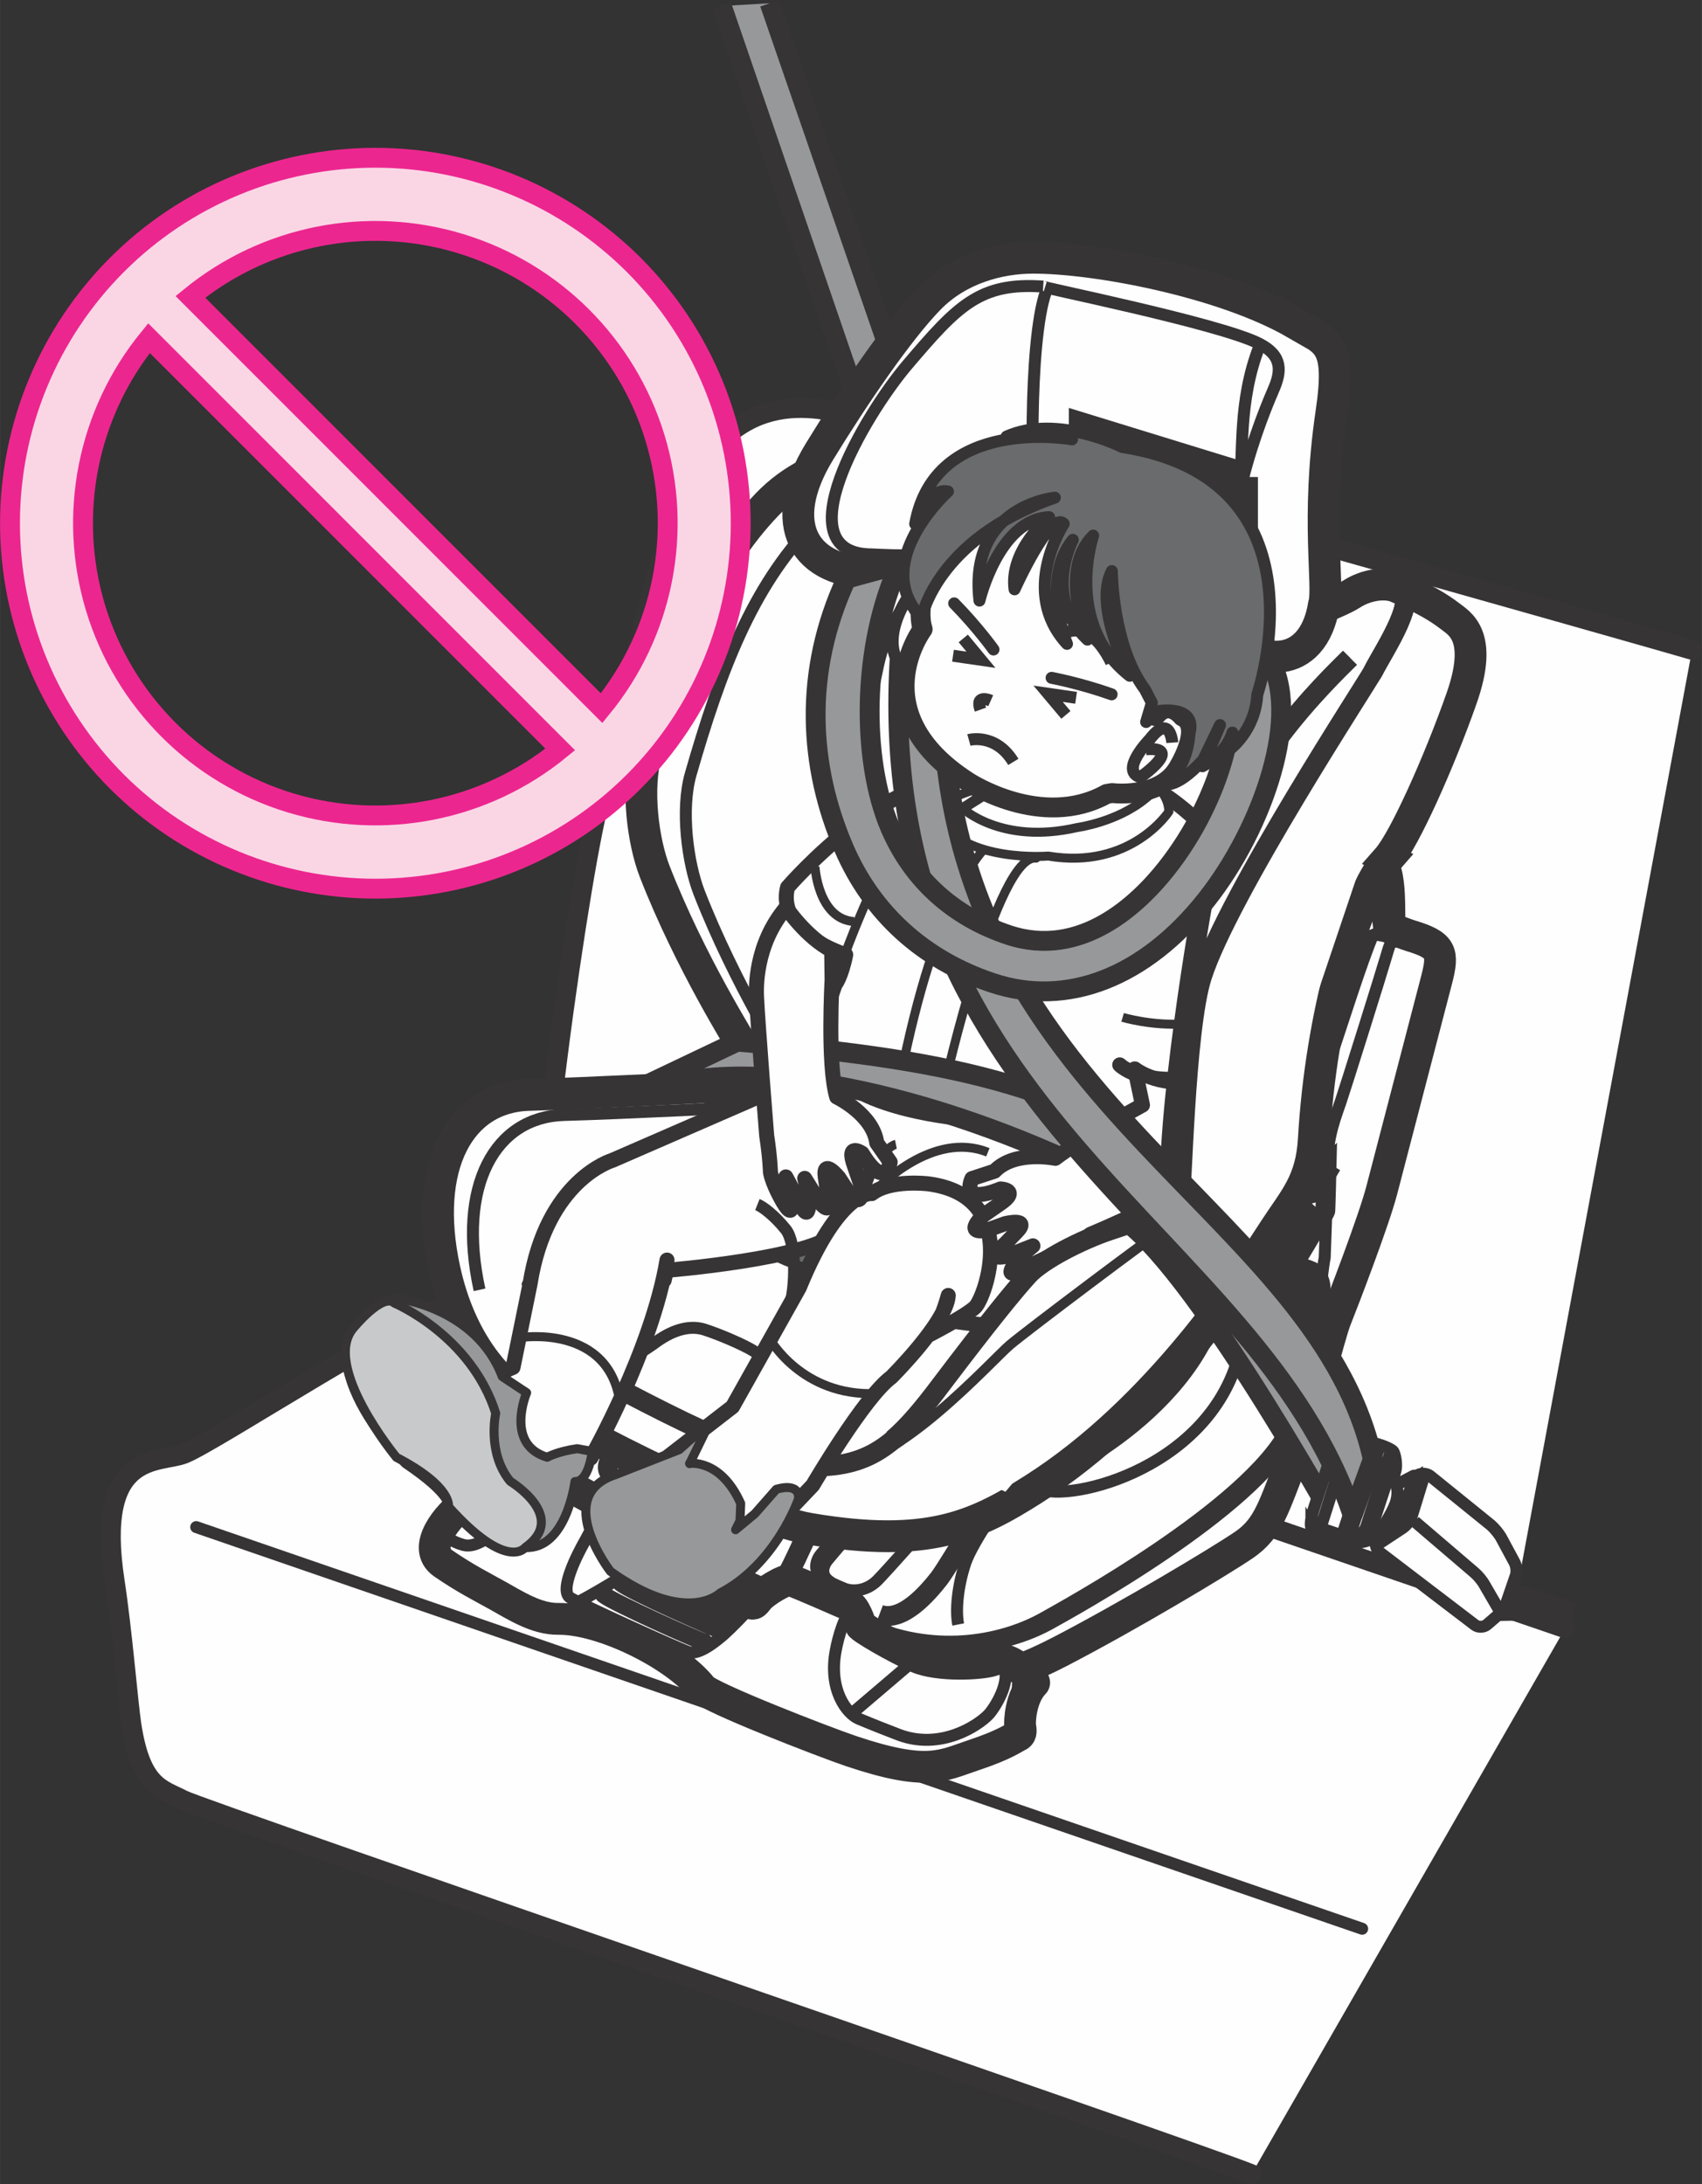 <?xml version="1.0" encoding="UTF-8"?>
<!DOCTYPE svg PUBLIC "-//W3C//DTD SVG 1.1//EN" "http://www.w3.org/Graphics/SVG/1.1/DTD/svg11.dtd">
<!-- Creator: CorelDRAW 2019 (64-Bit) -->
<svg xmlns="http://www.w3.org/2000/svg" xml:space="preserve" width="15.093mm" height="19.37mm" version="1.1" style="shape-rendering:geometricPrecision; text-rendering:geometricPrecision; image-rendering:optimizeQuality; fill-rule:evenodd; clip-rule:evenodd"
viewBox="0 0 172.29 221.12"
 xmlns:xlink="http://www.w3.org/1999/xlink">
 <rect x="0" y="0" width="172.29" height="221.12" fill="#333333" stroke="none"/>
 <defs>
  <style type="text/css">
   <![CDATA[
    .str3 {stroke:#373435;stroke-width:3.22;stroke-miterlimit:4}
    .str7 {stroke:#373435;stroke-width:0.91;stroke-miterlimit:4}
    .str4 {stroke:#373435;stroke-width:1.21;stroke-miterlimit:4}
    .str5 {stroke:#373435;stroke-width:3.02;stroke-miterlimit:4}
    .str6 {stroke:#373435;stroke-width:1.01;stroke-miterlimit:4}
    .str0 {stroke:#373435;stroke-width:2.01;stroke-miterlimit:4}
    .str12 {stroke:#EC268F;stroke-width:2.01;stroke-miterlimit:4}
    .str8 {stroke:#373435;stroke-width:0.91;stroke-linejoin:round;stroke-miterlimit:4}
    .str10 {stroke:#373435;stroke-width:1.21;stroke-linejoin:round;stroke-miterlimit:4}
    .str9 {stroke:#373435;stroke-width:1.52;stroke-linejoin:round;stroke-miterlimit:4}
    .str11 {stroke:#373435;stroke-width:2.01;stroke-linejoin:round;stroke-miterlimit:4}
    .str2 {stroke:#373435;stroke-width:1.21;stroke-linecap:round;stroke-linejoin:round;stroke-miterlimit:4}
    .str1 {stroke:#373435;stroke-width:2.01;stroke-linecap:round;stroke-linejoin:round;stroke-miterlimit:4}
    .fil1 {fill:none;fill-rule:nonzero}
    .fil2 {fill:#FEFEFE;fill-rule:nonzero}
    .fil5 {fill:#C7C9CB;fill-rule:nonzero}
    .fil0 {fill:#96989A;fill-rule:nonzero}
    .fil3 {fill:#696B6D;fill-rule:nonzero}
    .fil4 {fill:#373435;fill-rule:nonzero}
    .fil6 {fill:#FAD6E5;fill-rule:nonzero}
   ]]>
  </style>
 </defs>
 <g id="Слой_x0020_1">
  <polygon class="fil0" points="73.06,0.61 89.87,49.59 94.42,48.17 77.91,0.33 "/>
  <polyline class="fil1 str0" points="73.06,0.61 89.87,49.59 94.42,48.17 77.91,0.33 "/>
  <path class="fil2" d="M171.28 65.78c-2.13,-0.65 -81.33,-23.08 -83.76,-23.44 -2.84,-0.42 -11.6,-4.25 -17.4,6.09 -4.02,7.18 -7.66,27.36 -9.3,32.22 -1.77,5.26 -7.8,46.65 -5.96,52.16l98.03 31.77 18.4 -98.8z"/>
  <path class="fil1 str1" d="M171.28 65.78c-2.13,-0.65 -81.33,-23.08 -83.76,-23.44 -2.84,-0.42 -11.6,-4.25 -17.4,6.09 -4.02,7.18 -7.66,27.36 -9.3,32.22 -1.77,5.26 -7.8,46.65 -5.96,52.16l98.03 31.77"/>
  <path class="fil2" d="M158.45 164.83c0,0 -87.18,-29.8 -97.11,-33.59 -3.27,-1.26 -8.29,-2.35 -12.4,-0.85 -8.39,3.07 -26.97,15.42 -30.29,16.77 -2.51,1.02 -9.1,-0.49 -7.04,12.93 0.76,4.95 1.35,12.25 1.69,14.51 0.97,6.33 3.08,6.5 5.21,7.61 2.13,1.12 102.98,35.72 108.18,37.89l31.76 -55.28z"/>
  <path class="fil1 str1" d="M158.45 164.83c0,0 -87.18,-29.8 -97.11,-33.59 -3.27,-1.26 -8.29,-2.35 -12.4,-0.85 -8.39,3.07 -26.97,15.42 -30.29,16.77 -2.51,1.02 -9.1,-0.49 -7.04,12.93 0.76,4.95 1.35,12.25 1.69,14.51 0.97,6.33 3.08,6.5 5.21,7.61 2.13,1.12 102.98,35.72 108.18,37.89"/>
  <line class="fil1 str2" x1="19.86" y1="154.59" x2="137.89" y2= "195.25" />
  <path class="fil2" d="M85.37 122.49l-28.19 12.55c-1.51,2.44 -3.33,7.01 -3.83,8.24 -0.89,2.22 -0.71,6.54 3.59,8.74 4.3,2.2 35.49,16.31 38.16,17.36 2.67,1.04 5.47,1.3 12.25,-2.21 6.89,-3.58 16.02,-9.04 18.57,-10.77 2.56,-1.74 3.02,-3.95 4.89,-8.59 1.86,-4.66 3.71,-12.55 4.41,-14.29 0.7,-1.75 3.83,-9.88 4.65,-13.01 0.81,-3.14 4.82,-18.46 5.57,-21.37 0.7,-2.73 0.52,-3.47 -2.67,-4.42 -0.12,-0.03 -1.54,-0.54 -2.09,-0.81 -0.14,-2.45 0.35,-7.02 -2.03,-7.6 -11.03,-2.72 -35.13,-1.22 -35.13,-1.22l-18.15 37.39z"/>
  <path class="fil1 str3" d="M85.37 122.49l-28.19 12.55c-1.51,2.44 -3.33,7.01 -3.83,8.24 -0.89,2.22 -0.71,6.54 3.59,8.74 4.3,2.2 35.49,16.31 38.16,17.36 2.67,1.04 5.47,1.3 12.25,-2.21 6.89,-3.58 16.02,-9.04 18.57,-10.77 2.56,-1.74 3.02,-3.95 4.89,-8.59 1.86,-4.66 3.71,-12.55 4.41,-14.29 0.7,-1.75 3.83,-9.88 4.65,-13.01 0.81,-3.14 4.82,-18.46 5.57,-21.37 0.7,-2.73 0.52,-3.47 -2.67,-4.42 -0.12,-0.03 -1.54,-0.54 -2.09,-0.81 -0.14,-2.45 0.35,-7.02 -2.03,-7.6 -11.03,-2.72 -35.13,-1.22 -35.13,-1.22l-18.15 37.39z"/>
  <path class="fil1 str4" d="M140.55 94.01l-1.39 0.57c0.81,0.2 3.18,0.4 2.36,0.66 -0.81,0.27 -0.7,-0.1 -1.18,1.53 -0.47,1.63 -4.2,13.52 -4.62,14.74 -0.4,1.22 -1.35,3.46 -1.35,6.17 0,2.72 -0.27,9.64 -0.27,9.64 -0.34,1.62 -0.81,7.47 -1.26,9.94 -0.47,2.47 -2.47,5.55 -4.17,2.77"/>
  <line class="fil1 str5" x1="134.36" y1="117.69" x2="125.11" y2= "133.37" />
  <path class="fil1 str4" d="M138.98 94.67c-2.38,5.56 -7.3,23.62 -10.39,27.36m-5.13 8.02c0.31,0.4 5.37,10.27 6.29,12.22 0.92,1.94 1.22,4.14 0.82,6.13"/>
  <path class="fil1 str0" d="M123.46 130.06c-1.27,11.3 -15.94,19.48 -19.26,19.79 -1.05,0.09 -2.15,-1.59 -2.15,-1.59 0,0 -5.88,10.11 -7,11.55 -1.13,1.43 -3.73,4.5 -6.03,3.63"/>
  <path class="fil1 str4" d="M125.87 134.81c-1.59,13.14 -16.67,17.18 -20.4,16 -0.92,-0.29 -1.79,-1.18 -1.79,-1.18m26.6 -5.12c-3.94,7.94 -22.58,18.11 -24.65,19.28 -3.87,2.18 -10.53,3.73 -17.52,0.75 -3.14,-1.34 -7.26,-3.06 -8.08,-3.6 -0.81,-0.54 -0.95,-1.36 -0.47,-2.17 0.47,-0.82 3.12,-6.65 3.12,-6.65m48.32 -7.06c-3.94,7.94 -22.58,18.12 -24.65,19.28 -3.87,2.17 -10.52,3.74 -17.52,0.75 -3.14,-1.34 -7.26,-3.05 -8.08,-3.6 -0.82,-0.54 -0.95,-1.35 -0.48,-2.17 0.48,-0.81 3.12,-6.65 3.12,-6.65m-26.8 -14.08c0,0 -1.52,3.28 -2.11,4.79 -0.67,1.69 -1.15,4.17 1.75,5.97 2.98,1.86 8.28,4.84 8.8,5.04 0.51,0.21 2.32,0.31 2.98,-0.93 0.67,-1.24 2.36,-5.2 2.36,-5.2m-6.25 -3.88c0,0 -1.99,2.3 -2.51,2.92 -0.51,0.61 -0.89,1.83 0.33,2.51 0.66,0.37 1.19,0.63 2.01,0.97 0.82,0.34 2.24,0.29 3.36,-0.83 0.95,-0.95 2.85,-3.05 2.85,-3.05m-5.34 -1.97c0,0 -1.99,2.29 -2.51,2.92 -0.5,0.61 -0.86,1.66 0.37,2.34m22.93 4.23c0,0 -1.99,2.29 -2.51,2.92 -0.51,0.6 -0.89,1.82 0.34,2.51 0.65,0.37 1.2,0.63 2.01,0.96 0.81,0.34 2.24,0.3 3.36,-0.82 0.95,-0.96 4.75,-5.26 4.75,-5.26m-7.24 0.23c0,0 -1.99,2.29 -2.51,2.93 -0.51,0.6 -0.86,1.65 0.37,2.33m22.62 -16.47c1.77,0.57 3.22,0.95 3.76,0.98 0.54,0.04 1.46,0.52 1.53,1.02m-0.27 0.33c0,0 -1.53,-0.83 -2.04,-0.97 -0.51,-0.14 -1.05,-0.38 -1.49,0.14 -0.44,0.5 -3.6,4.37 -3.6,4.37m14.87 -11c-0.4,-0.35 -3.42,-2.11 -3.87,-2.28 -0.44,-0.17 -2.24,-0.81 -3.09,-0.58m-9.89 14.48c-0.72,0.81 -4.28,5.86 -4.98,7.97 -0.82,2.44 -1,4.88 -0.73,6.24"/>
  <path class="fil2" d="M140.48 86.96c-3.26,3.71 -6.76,15.8 -7.48,28.34 -0.25,4.4 -1.95,6.04 -4.01,9.21 -2.88,4.45 -11.6,18.13 -24.4,26.26 -5.81,3.69 -10.67,6.01 -22.54,4.01 -7.74,-1.3 -27.47,-11.88 -29.61,-13.61 -1.93,-1.43 -5.79,-5.1 -7.44,-12.64 -2.29,-10.5 1.54,-17.51 8.57,-17.69 5.02,-0.14 20.06,-0.86 20.37,-0.95 0.31,-0.11 2.71,-0.72 1.28,-3.91 -0.19,-0.43 -5.34,-8.51 -8.94,-17.74 -1.19,-3.04 -1.89,-8.44 -0.86,-12.02 3.05,-10.62 6.26,-18.93 12.25,-25.17 5.01,-5.22 12.15,-5.42 16.72,-5.29 0.88,0.03 3.33,0.47 4.49,2.15 2.34,3.39 3.86,8.38 6.63,9.11 2.26,0.58 14.23,4.3 19.82,5.93 3,0.87 5.38,-0.22 5.38,-0.22 0,0 4.69,-1.67 6.11,-2.59 1.43,-0.92 3.22,-1.19 4.43,-0.78 3.03,1.27 4.49,2.22 5.49,2.98 0.98,0.77 3.45,1.97 1.22,8.34 -2.24,6.38 -5.78,14.32 -7.5,16.27z"/>
  <path class="fil1 str3" d="M140.48 86.96c-3.26,3.71 -6.76,15.8 -7.48,28.34 -0.25,4.4 -1.95,6.04 -4.01,9.21 -2.88,4.45 -11.6,18.13 -24.4,26.26 -5.81,3.69 -10.67,6.01 -22.54,4.01 -7.74,-1.3 -27.47,-11.88 -29.61,-13.61 -1.93,-1.43 -5.79,-5.1 -7.44,-12.64 -2.29,-10.5 1.54,-17.51 8.57,-17.69 5.02,-0.14 20.06,-0.86 20.37,-0.95 0.31,-0.11 2.71,-0.72 1.28,-3.91 -0.19,-0.43 -5.34,-8.51 -8.94,-17.74 -1.19,-3.04 -1.89,-8.44 -0.86,-12.02 3.05,-10.62 6.26,-18.93 12.25,-25.17 5.01,-5.22 12.15,-5.42 16.72,-5.29 0.88,0.03 3.33,0.47 4.49,2.15 2.34,3.39 3.86,8.38 6.63,9.11 2.26,0.58 14.23,4.3 19.82,5.93 3,0.87 5.38,-0.22 5.38,-0.22 0,0 4.69,-1.67 6.11,-2.59 1.43,-0.92 3.22,-1.19 4.43,-0.78 3.03,1.27 4.49,2.22 5.49,2.98 0.98,0.77 3.45,1.97 1.22,8.34 -2.24,6.38 -5.78,14.32 -7.5,16.27z"/>
  <path class="fil1 str4" d="M79.65 117.69c2.94,1.2 24.01,9.35 25.74,9.35m-26.14 -9.48c-1.74,0.13 -25.86,11.61 -25.86,12.54m26.94 -12.67c0,-3.49 4.58,-31.72 8.56,-50.1 1.36,-6.24 5.71,-10.07 9.78,-10.78"/>
  <path class="fil1 str0" d="M118.57 122.3c0.46,-0.21 0.77,-0.37 0.83,-0.47 0.27,-0.4 0.53,-17.46 2.27,-22.94 2.63,-8.28 16.85,-29.96 17.34,-30.94 1.07,-2.13 5.08,-7.97 2.27,-8.58m-85.25 77.68c5.87,3.07 20.47,11.41 26.35,11.41 5.87,0 8.49,-2.35 13.02,-8.34 4.54,-6 7.33,-9.46 8.8,-11.07 1.46,-1.6 5.47,-3.6 8.27,-4.53 2.08,-0.7 4.75,-1.61 6.1,-2.2"/>
  <path class="fil1 str4" d="M122.08 89.64c2.4,-9.07 2.76,-17.05 7.19,-22.76"/>
  <path class="fil1 str6" d="M119.4 121.83c-0.28,0.84 0.04,1.45 -0.93,2.11 -1.96,1.31 -14.44,10.69 -16.24,12.21 -1.8,1.53 -11.85,12.71 -17.41,12.02"/>
  <path class="fil1 str0" d="M136.66 66.59c-2.22,2.23 -12,11.44 -14.58,23.05 -0.56,2.5 -4.18,23.68 -3.62,32.71"/>
  <path class="fil1 str4" d="M79.72 108.12c-0.19,-0.42 -5.34,-8.52 -8.94,-17.74 -1.18,-3.04 -1.89,-8.44 -0.86,-12.02 3.05,-10.63 6.26,-18.93 12.25,-25.17 5.02,-5.22 12.16,-5.42 16.72,-5.28m-50.35 82.66c-2.3,-10.5 1.54,-17.51 8.57,-17.7 5.02,-0.13 20.07,-0.84 20.37,-0.94"/>
  <path class="fil2" d="M131.11 32.73c3.21,1.87 4.74,1.84 3.66,9.11 -1.58,10.75 -0.18,17.57 -0.75,19.38 -1.14,6.97 -7.12,5.92 -8.97,3.07 -5.32,-0.23 -17.25,-4.35 -18.52,-5.13 -0.82,-0.51 -0.99,-1.02 -1.14,-2.28l-0.49 -3.11c-0.1,-0.54 0.08,-1.14 -1.15,-1.33 -1.23,-0.18 -7.31,-0.21 -7.31,-0.21 0,0 -0.21,2.21 -0.28,3 -0.07,0.78 -0.75,2.4 -1.59,2.48 -1.12,0.1 -3.58,0.28 -5.8,0.31 -7.47,0.07 -10.3,-4.96 -5.82,-12.3 3.49,-5.71 8.03,-12.35 11.1,-15.49 2.98,-3.06 7.1,-4.13 10.47,-4.14 6.45,-0.02 19.28,2.42 26.59,6.64z"/>
  <path class="fil1 str3" d="M131.11 32.73c3.21,1.87 4.74,1.84 3.66,9.11 -1.58,10.75 -0.18,17.57 -0.75,19.38 -1.14,6.97 -7.12,5.92 -8.97,3.07 -5.32,-0.23 -17.25,-4.35 -18.52,-5.13 -0.82,-0.51 -0.99,-1.02 -1.14,-2.28l-0.49 -3.11c-0.1,-0.54 0.08,-1.14 -1.15,-1.33 -1.23,-0.18 -7.31,-0.21 -7.31,-0.21 0,0 -0.21,2.21 -0.28,3 -0.07,0.78 -0.75,2.4 -1.59,2.48 -1.12,0.1 -3.58,0.28 -5.8,0.31 -7.47,0.07 -10.3,-4.96 -5.82,-12.3 3.49,-5.71 8.03,-12.35 11.1,-15.49 2.98,-3.06 7.1,-4.13 10.47,-4.14 6.45,-0.02 19.28,2.42 26.59,6.64z"/>
  <path class="fil1 str4" d="M105.87 29.55c-1.8,5.09 -1.49,21.6 -0.83,23.47m22.45 -17.97c-2.2,5.65 -1.58,10.83 -2.03,14.89m-0.31 14.07c-2.32,-8.77 1.79,-20.02 3.76,-24.55 0.81,-1.85 0.95,-3.44 -1.4,-4.65 -4.02,-2.09 -22.92,-5.87 -21.91,-5.8 -6.42,-0.46 -8.66,1.94 -13.74,7.91 -4.32,5.08 -12.65,19.17 -3.62,19.2 0.53,0 5.66,0.42 7.62,-0.49"/>
  <path class="fil2" d="M46.84 152.37c-1.31,0.83 -4.33,4.29 -1.95,5.91 2.26,1.55 3.91,2.36 5.5,3.25 1.76,0.98 3.91,2.38 6.12,2.35 4.61,-0.04 12.01,3.76 14.55,7.02 0.72,0.93 12.35,5.44 15.1,6.37 7.72,2.59 9.21,1.47 12.39,0.41 3.19,-1.06 4.07,-1.77 4.48,-1.95 0.41,-0.18 0.29,-0.64 0.24,-1 -0.06,-0.36 -0,-2.92 1.41,-4.37 0.15,-0.15 -1.65,-1.83 -2.65,-2.19 -1,-0.36 -0.59,-0.41 -1.65,-0.06 -1.07,0.35 -5.37,0.6 -7.55,-0.35 -2.19,-0.95 -5.67,-3 -5.72,-3.25 -0.06,-0.23 -0.57,-1.8 -1.16,-2.03 -0.59,-0.24 -5.43,-2.4 -5.96,-2.51 -0.53,-0.12 -2.67,1.18 -3.2,1.84 -0.53,0.64 -0.36,0.64 -1.42,0.35 -1.06,-0.31 -7.37,-3.13 -8.08,-3.72 -0.7,-0.59 -1.28,-0.64 -1.3,-1.58 -0.01,-0.47 -0.09,-1.68 -0.8,-2.21 -0.71,-0.53 -10.01,-5.5 -10.25,-5.68 -0.23,-0.18 -0.82,-0.64 -1.83,-0.24 -1,0.41 -4.97,2.83 -6.25,3.62z"/>
  <path class="fil1 str3" d="M46.84 152.37c-1.31,0.83 -4.33,4.29 -1.95,5.91 2.26,1.55 3.91,2.36 5.5,3.25 1.76,0.98 3.91,2.38 6.12,2.35 4.61,-0.04 12.01,3.76 14.55,7.02 0.72,0.93 12.35,5.44 15.1,6.37 7.72,2.59 9.21,1.47 12.39,0.41 3.19,-1.06 4.07,-1.77 4.48,-1.95 0.41,-0.18 0.29,-0.64 0.24,-1 -0.06,-0.36 -0,-2.92 1.41,-4.37 0.15,-0.15 -1.65,-1.83 -2.65,-2.19 -1,-0.36 -0.59,-0.41 -1.65,-0.06 -1.07,0.35 -5.37,0.6 -7.55,-0.35 -2.19,-0.95 -5.67,-3 -5.72,-3.25 -0.06,-0.23 -0.57,-1.8 -1.16,-2.03 -0.59,-0.24 -5.43,-2.4 -5.96,-2.51 -0.53,-0.12 -2.67,1.18 -3.2,1.84 -0.53,0.64 -0.36,0.64 -1.42,0.35 -1.06,-0.31 -7.37,-3.13 -8.08,-3.72 -0.7,-0.59 -1.28,-0.64 -1.3,-1.58 -0.01,-0.47 -0.09,-1.68 -0.8,-2.21 -0.71,-0.53 -10.01,-5.5 -10.25,-5.68 -0.23,-0.18 -0.82,-0.64 -1.83,-0.24 -1,0.41 -4.97,2.83 -6.25,3.62z"/>
  <path class="fil1 str4" d="M86.19 163.1c-0.68,0.33 -1.34,2.62 -1.59,3.98 -0.77,4.03 1.16,6.41 2.3,6.9 1.11,0.47 3.3,1.34 4.08,1.63 4.21,1.59 7.99,-0.89 9.09,-2.04 0.41,-0.41 2.53,-3.37 1.41,-5.29m1.83 0.81c-0.41,1.15 -0.38,3.4 0.03,6.17m-37.53 -17.58c-1.45,1.09 -4.62,3.08 -7.15,4.43m2.36 -9.44c-0.48,0.67 -1.33,2.49 -1.88,3.45 -0.54,0.95 -2.63,4.89 -1.41,5.63 1.22,0.75 10.95,5.14 11.97,5.49 1.09,0.36 2.99,-1.28 3.58,-1.79 0.67,-0.59 2.19,-2.13 3.07,-3.16m-31.35 -6.85c0,0 0.72,0.64 1.91,0.96 1.19,0.32 2.54,-0.79 3.35,-1.35 1.02,-0.71 4.54,-3.99 5.65,-5.17m5.34 3.18c0.71,0.33 3.98,2.71 4.38,3.91m26.77 11.23l-5.89 5.02m-25.61 -11.95c-0.09,0.12 -0.08,0.29 0.04,0.38 1.04,0.84 9.66,4.68 10.29,4.84 0.14,0.04 0.29,-0.04 0.33,-0.18 0.04,-0.16 -0.05,-0.3 -0.19,-0.33 -0.68,-0.18 -9.16,-4 -10.08,-4.75 -0.12,-0.09 -0.29,-0.08 -0.38,0.05zm1.76 -1.16c-0.09,0.12 -0.08,0.29 0.04,0.38 1.03,0.84 9.66,4.68 10.29,4.84 0.14,0.03 0.29,-0.04 0.33,-0.2 0.03,-0.14 -0.05,-0.29 -0.2,-0.33 -0.68,-0.17 -9.16,-3.99 -10.08,-4.74 -0.12,-0.09 -0.29,-0.07 -0.38,0.04zm1.63 -1.16c-0.09,0.12 -0.08,0.29 0.04,0.39 0.99,0.79 8.94,4.38 9.81,4.6 0.14,0.04 0.29,-0.05 0.33,-0.19 0.04,-0.16 -0.05,-0.29 -0.2,-0.33 -0.59,-0.15 -8.63,-3.72 -9.6,-4.5 -0.11,-0.1 -0.28,-0.07 -0.38,0.04zm-3.48 -19.49c0,0 4.51,-2.8 5.4,-3.46 1.66,-1.25 3.44,-1.92 5.09,-1.41 1.64,0.53 4.02,1.57 4.97,2.16 0.95,0.58 3.02,2.19 1.37,3.35 -1.4,0.97 -5.98,4.43 -5.98,4.43"/>
  <path class="fil2" d="M125.83 48.3l-16.12 -4.96 0 21c0,0 10.4,3.37 12.29,4.01 1.89,0.64 3.83,-1.66 3.83,-1.66l0 -18.4z"/>
  <path class="fil1 str5" d="M125.83 48.3l-16.12 -4.96 0 21c0,0 10.4,3.37 12.29,4.01 1.89,0.64 3.83,-1.66 3.83,-1.66l0 -18.4z"/>
  <path class="fil1 str4" d="M114.72 48.77c0,-0.43 -0.33,-0.88 -0.73,-1.01l-1.72 -0.56c-0.4,-0.13 -0.72,0.11 -0.72,0.53l0 7.72c0,0.43 0.33,0.88 0.72,1.01l1.72 0.57c0.4,0.12 0.73,-0.12 0.73,-0.54l0 -7.72zm-1.91 -1.25l0 9.05m8.61 -5.89c0,-0.42 -0.33,-0.87 -0.73,-1.01l-1.71 -0.56c-0.4,-0.14 -0.73,0.1 -0.73,0.54l0 7.71c0,0.42 0.33,0.88 0.73,1.01l1.71 0.56c0.41,0.13 0.73,-0.11 0.73,-0.52l0 -7.73zm-1.91 -1.25l0 9.04m3.87 -9.52l0 18.48"/>
  <path class="fil2" d="M132.74 121.85c-0.41,-1.47 0.04,-2.63 1.55,-3.93 0,0 -0.11,4.77 -0.14,4.7l-6.54 10.95 -0.84 -1.76c0,0 5.51,-9.4 5.97,-9.96z"/>
  <path class="fil1 str0" d="M132.74 121.85c-0.41,-1.47 0.04,-2.63 1.55,-3.93 0,0 -0.11,4.77 -0.14,4.7l-6.54 10.95 -0.84 -1.76c0,0 5.51,-9.4 5.97,-9.96z"/>
  <path class="fil2" d="M128.88 132.63c0,0 2.04,-3.2 2.21,-3.46 0.17,-0.28 0.34,-0.38 0.71,-0.28 0.37,0.11 0.4,0.11 0.78,0.28 0.37,0.17 0.88,1.08 0.41,2.06 -0.48,0.99 -2.75,3.6 -3.33,4.21 -0.58,0.61 -1.8,1.01 -2.45,0.67 -0.64,-0.33 -2.21,-3.15 -2.21,-3.15l1.77 -2.85 1.23 2.87c0.66,0.13 0.87,-0.35 0.87,-0.35z"/>
  <path class="fil1 str5" d="M128.88 132.63c0,0 2.04,-3.2 2.21,-3.46 0.17,-0.28 0.34,-0.38 0.71,-0.28 0.37,0.11 0.4,0.11 0.78,0.28 0.37,0.17 0.88,1.08 0.41,2.06 -0.48,0.99 -2.75,3.6 -3.33,4.21 -0.58,0.61 -1.8,1.01 -2.45,0.67 -0.64,-0.33 -2.21,-3.15 -2.21,-3.15l1.77 -2.85 1.23 2.87c0.66,0.13 0.87,-0.35 0.87,-0.35z"/>
  <path class="fil1 str4" d="M132.65 129.32c0.37,0.18 0.37,0.75 0.1,1.33 -0.29,0.62 -1.11,1.8 -1.96,2.79 -0.52,0.62 -0.76,0.18 -1.12,0.62 -1.22,1.46 -2.67,1.81 -3.44,0.77m4.56 -1.38l-1.7 -0.91m-2.42 2.57l1.27 -2.03"/>
  <path class="fil2" d="M126.85 132.85c0.02,-0.3 -0.11,-0.55 -0.27,-0.56 -0.17,0 -0.32,0.23 -0.34,0.54 -0.01,0.29 0.12,0.54 0.28,0.55 0.17,0 0.31,-0.23 0.33,-0.53z"/>
  <path class="fil1 str6" d="M126.85 132.85c0.02,-0.3 -0.11,-0.55 -0.27,-0.56 -0.17,0 -0.32,0.23 -0.34,0.54 -0.01,0.29 0.12,0.54 0.28,0.55 0.17,0 0.31,-0.23 0.33,-0.53z"/>
  <path class="fil2" d="M134.12 120.83c0.01,-0.3 -0.11,-0.54 -0.28,-0.56 -0.17,0 -0.32,0.23 -0.33,0.54 -0.02,0.31 0.11,0.54 0.28,0.56 0.17,0 0.31,-0.23 0.33,-0.53z"/>
  <path class="fil1 str6" d="M134.12 120.83c0.01,-0.3 -0.11,-0.54 -0.28,-0.56 -0.17,0 -0.32,0.23 -0.33,0.54 -0.02,0.31 0.11,0.54 0.28,0.56 0.17,0 0.31,-0.23 0.33,-0.53z"/>
  <path class="fil1 str4" d="M139.67 94.32c-0.13,-0.5 -0.39,-4.27 -0.9,-4.77"/>
  <path class="fil2" d="M94.32 57.78c0,0 6.46,0.02 7.35,0.04 0.88,0.04 2.46,-0.39 2.82,-2.14 0.36,-1.71 -0.5,-4.66 -0.5,-4.66l-2.56 1.64c0,0 -0.12,0.79 -0.15,1.61 -0.02,0.83 -1.05,0.69 -1.4,0.74 -0.36,0.05 -5.1,-0.25 -5.1,-0.25l-0.46 3.02z"/>
  <path class="fil1 str5" d="M94.32 57.78c0,0 6.46,0.02 7.35,0.04 0.88,0.04 2.46,-0.39 2.82,-2.14 0.36,-1.71 -0.5,-4.66 -0.5,-4.66l-2.56 1.64c0,0 -0.12,0.79 -0.15,1.61 -0.02,0.83 -1.05,0.69 -1.4,0.74 -0.36,0.05 -5.1,-0.25 -5.1,-0.25"/>
  <path class="fil1 str4" d="M101.54 52.91c0,0 1.34,3.34 -1.84,3.32 -0.36,0 -5.48,-0.23 -5.48,-0.23"/>
  <polyline class="fil1 str6" points="101.43,52.67 102.35,53.08 104.17,51.77 "/>
  <path class="fil1 str4" d="M102.37 53.04c0,0 0.05,1.22 0.04,1.85 -0.02,1.47 -0.15,2.74 -2.54,2.83"/>
  <path class="fil1 str7" d="M99.63 69.2c0.04,-0.63 0.58,-1.12 1.21,-1.09l7.1 0.44c0.63,0.04 1.11,0.59 1.07,1.22 -0.03,0.65 -0.57,1.15 -1.2,1.1l-7.11 -0.43c-0.62,-0.04 -1.11,-0.59 -1.07,-1.24zm-2.2 10.02c0.03,-0.64 0.57,-1.14 1.2,-1.1l7.1 0.43c0.63,0.05 1.11,0.6 1.08,1.24 -0.04,0.64 -0.58,1.13 -1.21,1.1l-7.11 -0.43c-0.63,-0.04 -1.11,-0.59 -1.07,-1.24z"/>
  <path class="fil1 str8" d="M115.9 73.4c0,0 -0.69,2.85 1.99,1.63"/>
  <path class="fil3" d="M71.9 111.19c0,0 -1.21,14.69 9.56,17.08l4.61 1.28 6.17 -10.46 -6 -10.08 -14.33 2.19z"/>
  <path class="fil1 str8" d="M71.9 111.19c0,0 -1.21,14.69 9.56,17.08l4.61 1.28 6.17 -10.46 -6 -10.08 -14.33 2.19z"/>
  <path class="fil2" d="M72.09 111.09l14.17 -5.14 26.73 5.08 4.3 6.41c0,0 -0.72,12.18 -5.98,13.42 0,0 -3,3.76 -7.32,3.57 0,0 -17.12,-0.42 -17.86,-5.7 -0.73,-5.28 -1.34,-17.55 -6.72,-17.53 0,0 -2.4,-1.48 -6.91,1.4 0,0 -0.62,0.14 -0.41,-1.52z"/>
  <path class="fil1 str9" d="M72.09 111.09l14.17 -5.14 26.73 5.08 4.3 6.41c0,0 -0.72,12.18 -5.98,13.42 0,0 -3,3.76 -7.32,3.57 0,0 -17.12,-0.42 -17.86,-5.7 -0.73,-5.28 -1.34,-17.55 -6.72,-17.53 0,0 -2.4,-1.48 -6.91,1.4 0,0 -0.62,0.14 -0.41,-1.52z"/>
  <path class="fil4" d="M104.24 125.31c0.13,0.02 0.25,-0.08 0.26,-0.21 0,-0.13 -0.09,-0.26 -0.22,-0.27 -0.13,-0.02 -0.25,0.08 -0.26,0.21 -0.01,0.14 0.09,0.26 0.22,0.28z"/>
  <path class="fil1 str7" d="M104.24 125.31c0.13,0.02 0.25,-0.08 0.26,-0.21 0,-0.13 -0.09,-0.26 -0.22,-0.27 -0.13,-0.02 -0.25,0.08 -0.26,0.21 -0.01,0.14 0.09,0.26 0.22,0.28z"/>
  <path class="fil4" d="M105.21 126.29c0.13,0 0.25,-0.08 0.25,-0.22 0.01,-0.13 -0.1,-0.26 -0.22,-0.27 -0.14,-0.03 -0.25,0.08 -0.26,0.21 -0.01,0.14 0.09,0.25 0.23,0.28z"/>
  <path class="fil1 str7" d="M105.21 126.29c0.13,0 0.25,-0.08 0.25,-0.22 0.01,-0.13 -0.1,-0.26 -0.22,-0.27 -0.14,-0.03 -0.25,0.08 -0.26,0.21 -0.01,0.14 0.09,0.25 0.23,0.28z"/>
  <path class="fil1 str8" d="M90.69 115.84c0,0 -3.15,0.64 -4.06,10.19m-5.05 -17.22c0,0 5.95,1.96 6.32,10.3m0.97 1.16c0,0 5.55,-5.87 11.13,-3.62m8.86 8.38c0,0 1.64,4.53 -3.1,8.42"/>
  <line class="fil1" x1="99.62" y1="79.12" x2="99.89" y2= "82.04" />
  <line class="fil1 str8" x1="99.62" y1="79.12" x2="99.89" y2= "82.04" />
  <polygon class="fil2" points="111.16,63.53 107.61,71.24 112.13,72.34 116.23,64.25 "/>
  <polygon class="fil1 str7" points="111.16,63.53 107.61,71.24 112.13,72.34 116.23,64.25 "/>
  <path class="fil2" d="M76.98 110.94l-15.01 6.53c0,0 -6.65,1.95 -8.32,12.53l-1.72 8.42 -0.98 0.42 -8.17 -2.31 8.36 16.49 8.67 -5.42c0,0 6.17,-10.86 7.71,-20.04l-0.29 2.05 0.23 -1.01c0,0 14.63,-1.18 17.18,-3.81 0,0 1.96,-13.97 -7.66,-13.86z"/>
  <path class="fil1 str9" d="M76.98 110.94l-15.01 6.53c0,0 -6.65,1.95 -8.32,12.53l-1.72 8.42 -0.98 0.42 -8.17 -2.31 8.36 16.49 8.67 -5.42c0,0 6.17,-10.86 7.71,-20.04l-0.29 2.05 0.23 -1.01c0,0 14.63,-1.18 17.18,-3.81 0,0 1.96,-13.97 -7.66,-13.86z"/>
  <path class="fil0" d="M40.02 131.41c0,0 8.15,0.87 10.82,7.94l2.47 1.64c0,0 -2.24,5.22 2.08,6.53 0,0 1.02,-0.58 3.03,-0.87l1.53 0.28c0,0 -0.34,3.11 -1.75,3.05 0,0 -0.85,6.9 -5.05,6.68 0,0 -2.36,1.8 -7.76,-4.14 0,0 0.42,-1.13 -4.35,-4.35 0,0 -12.65,-12.42 -1.02,-16.76z"/>
  <path class="fil1 str8" d="M40.02 131.41c0,0 8.15,0.87 10.82,7.94l2.47 1.64c0,0 -2.24,5.22 2.08,6.53 0,0 1.02,-0.58 3.03,-0.87l1.53 0.28c0,0 -0.34,3.11 -1.75,3.05 0,0 -0.85,6.9 -5.05,6.68 0,0 -2.36,1.8 -7.76,-4.14 0,0 0.42,-1.13 -4.35,-4.35 0,0 -12.65,-12.42 -1.02,-16.76z"/>
  <path class="fil5" d="M39.91 131.91c0,0 7.78,3.26 10.27,11.16 0,0 -0.9,4.01 1.47,6.89 0,0 5.94,3.58 1.51,6.7 0,0 -1.81,2.5 -7.76,-4.14 0,0 0.45,-2.01 -5.27,-4.99 0,0 -7.67,-9.3 -4.33,-13.12 0,0 2.94,-3.58 4.12,-2.5z"/>
  <path class="fil1 str8" d="M39.91 131.91c0,0 7.78,3.26 10.27,11.16 0,0 -0.9,4.01 1.47,6.89 0,0 5.94,3.58 1.51,6.7 0,0 -1.81,2.5 -7.76,-4.14 0,0 0.45,-2.01 -5.27,-4.99 0,0 -7.67,-9.3 -4.33,-13.12 0,0 2.94,-3.58 4.12,-2.5zm12.7 3.5c0,0 9.21,-1.49 10.18,6.84"/>
  <path class="fil2" d="M100.47 73.35c0,0 10.6,-3.16 13.07,1.82l1.5 3.99c0,0 3.1,0.21 9.15,9.27l-31.5 5.38 -1.07 -11.2 7.91 -1.94 0.94 -7.31z"/>
  <path class="fil1 str8" d="M100.47 73.35c0,0 10.6,-3.16 13.07,1.82l1.5 3.99c0,0 3.1,0.21 9.15,9.27l-31.5 5.38 -1.07 -11.2 7.91 -1.94 0.94 -7.31z"/>
  <path class="fil2" d="M96.49 82.19c0,0 9.09,7.53 19.37,0.7l1.88 -2.53c0,0 8.86,5.43 10.21,14.76l1.65 6.25c0,0 0.82,4.78 -6.09,7.37 0,0 -7.2,1.68 -10.16,-0.94 0,0 0.97,1.17 5.78,1.76 0,0 2.8,-0.52 2.97,-0.49l-0.6 4.41c0,0 -8.21,6.86 -13.6,1.35 0,0 -6.35,0.43 -10.47,-1.6 0,0 -10.51,-0.83 -13.39,-5.14 0,0 1.38,-0.31 -1.84,-1.75l2.33 -6.66c0,0 0.6,-0.68 1.08,-3.03 0,0 -7.03,-2.13 -5.89,-6.82 0,0 11.34,-13.16 19.89,-10.72l-0.6 1.48 -2.52 1.59z"/>
  <path class="fil1 str9" d="M96.49 82.19c0,0 9.09,7.53 19.37,0.7l1.88 -2.53c0,0 8.86,5.43 10.21,14.76l1.65 6.25c0,0 0.82,4.78 -6.09,7.37 0,0 -7.2,1.68 -10.16,-0.94 0,0 0.97,1.17 5.78,1.76 0,0 2.8,-0.52 2.97,-0.49l-0.6 4.41c0,0 -8.21,6.86 -13.6,1.35 0,0 -6.35,0.43 -10.47,-1.6 0,0 -10.51,-0.83 -13.39,-5.14 0,0 1.38,-0.31 -1.84,-1.75l2.33 -6.66c0,0 0.6,-0.68 1.08,-3.03 0,0 -7.03,-2.13 -5.89,-6.82 0,0 11.34,-13.16 19.89,-10.72l-0.6 1.48 -2.52 1.59z"/>
  <path class="fil1 str8" d="M113.64 102.99c0,0 12.09,3.58 13.67,-5.54m-39.22 -11.63l-0.3 5.22c0,0 -2.45,5.5 -3.24,8.63m-2.05 -11.93c0,0 0.3,5.29 3.94,5.55"/>
  <path class="fil2" d="M99.57 86.02c0,0 -4.78,4.58 -8.43,23.14l4.46 0.74c0,0 5.33,-23.52 9.28,-23.03l-5.31 -0.85z"/>
  <path class="fil1 str8" d="M99.57 86.02c0,0 -4.78,4.58 -8.43,23.14l4.46 0.74c0,0 5.33,-23.52 9.28,-23.03l-5.31 -0.85z"/>
  <path class="fil2" d="M95.59 81.33c0.37,-0.66 8.09,-3.42 1.79,0.45 0,0 3.94,3.78 11.67,1.99 0,0 4.01,-0.53 6.93,-2.94 2.92,-2.39 -0.51,-0.07 -0.51,-0.07 0,0 -0.85,-0.45 -1.86,-0.92l-0.28 -1.99c0,0 4.82,0.8 5,4.3 0,0 -3.82,5.92 -12.22,4.51 0,0 -8.36,0.69 -11.03,-3.8 0,0 0.17,-0.89 0.51,-1.54z"/>
  <path class="fil1 str8" d="M95.59 81.33c0.37,-0.66 8.09,-3.42 1.79,0.45 0,0 3.94,3.78 11.67,1.99 0,0 4.01,-0.53 6.93,-2.94 2.92,-2.39 -0.51,-0.07 -0.51,-0.07 0,0 -0.85,-0.45 -1.86,-0.92l-0.28 -1.99c0,0 4.82,0.8 5,4.3 0,0 -3.82,5.92 -12.22,4.51 0,0 -8.36,0.69 -11.03,-3.8 0,0 0.17,-0.89 0.51,-1.54z"/>
  <path class="fil1 str4" d="M76.67 121.94c0.58,0.23 1.78,1.16 2.87,2.52 1.09,1.34 1.04,5.88 0.34,7.97 -0.02,0.05 -0.17,0.64 -0.47,0.82"/>
  <path class="fil2" d="M93.95 119.84c0,0 -3.82,-0.47 -5.7,0.99 0,0 -3.23,-0.51 -7.34,9.52l-6.75 12.05 -6.81 5.27 9.38 8.52 5.54 -5.83c0,0 5.25,-8.97 7.95,-10.94 0,0 5.63,-5.59 5.77,-8.28 0,0 -0.91,3.43 -1.94,4 0,0 3.59,-1.84 4.64,-2.79 1.05,-0.97 4.71,-11.28 -4.74,-12.51z"/>
  <path class="fil1 str9" d="M93.95 119.84c0,0 -3.82,-0.47 -5.7,0.99 0,0 -3.23,-0.51 -7.34,9.52l-6.75 12.05 -6.81 5.27 9.38 8.52 5.54 -5.83c0,0 5.25,-8.97 7.95,-10.94 0,0 5.63,-5.59 5.77,-8.28 0,0 -0.91,3.43 -1.94,4 0,0 3.59,-1.84 4.64,-2.79 1.05,-0.97 4.71,-11.28 -4.74,-12.51z"/>
  <path class="fil0" d="M69.8 148.15c0,0 3.15,-0.5 5.18,4.05l-0.07 1.74 -0.45 0.92 1.95 -1.62 2.17 -2.47c0,0 2.33,-0.8 2.26,0.93 0,0 -2.24,6.6 -7.94,9.56 0,0 -3.37,3.36 -11.11,-2.19 0,0 -5.93,-7.68 0.52,-9.79l6.45 -2.53 2.4 -2.14 0.6 -0.44 -1.95 4z"/>
  <path class="fil1 str8" d="M69.8 148.15c0,0 3.15,-0.5 5.18,4.05l-0.07 1.74 -0.45 0.92 1.95 -1.62 2.17 -2.47c0,0 2.33,-0.8 2.26,0.93 0,0 -2.24,6.6 -7.94,9.56 0,0 -3.37,3.36 -11.11,-2.19 0,0 -5.93,-7.68 0.52,-9.79l6.45 -2.53 2.4 -2.14 0.6 -0.44 -1.95 4zm8.11 -12.63c0,0 3.25,5.86 10.76,5.55"/>
  <path class="fil0" d="M120.01 119.04c-10.89,-9.22 -25.11,-11.98 -45.39,-13.59l-12.05 5.74c1.39,-0.36 5.9,-1.6 7.21,-1.82 13.32,-2.18 34.56,5.07 47.93,13.13l2.3 -3.46z"/>
  <path class="fil1 str0" d="M120.01 119.04c-10.89,-9.22 -25.11,-11.98 -45.39,-13.59l-12.05 5.74c1.39,-0.36 5.9,-1.6 7.21,-1.82 13.32,-2.18 34.56,5.07 47.93,13.13l2.3 -3.46z"/>
  <path class="fil2" d="M84.19 96.21l0.04 2.98c0,0 -0.49,8.63 0.47,11.86 0,0 3.68,1.76 4.05,4.64l1.36 1.95c0,0 -0.48,2.96 -2.84,-0.89 0,0 -1.67,-1.16 -0.79,1.26l0.62 1.82c0,0 0.58,2.9 -1.17,0.93l-1.02 -1.55c0,0 -1.65,-2.04 -1.37,-0.04l0.23 1.57c0,0 0.66,2.74 -0.83,0.93l-1.48 -2.38 0.39 1.52c0,0 0.27,3.52 -0.87,0.99l-1.43 -2.66 0.52 1.98c0,0 0.53,3.09 -1.07,0.1 -0.91,-1.71 -1.01,-2.56 -1.01,-2.56 0,0 -0.03,-1.4 -0.38,-3.7 0,0 -0.9,-11.23 -1.03,-14.09 -0.02,-0.59 -0.25,-5.16 3,-9 0,0 1.99,2.99 4.62,4.35z"/>
  <path class="fil1 str9" d="M84.19 96.21l0.04 2.98c0,0 -0.49,8.63 0.47,11.86 0,0 3.68,1.76 4.05,4.64l1.36 1.95c0,0 -0.48,2.96 -2.84,-0.89 0,0 -1.67,-1.16 -0.79,1.26l0.62 1.82c0,0 0.58,2.9 -1.17,0.93l-1.02 -1.55c0,0 -1.65,-2.04 -1.37,-0.04l0.23 1.57c0,0 0.66,2.74 -0.83,0.93l-1.48 -2.38 0.39 1.52c0,0 0.27,3.52 -0.87,0.99l-1.43 -2.66 0.52 1.98c0,0 0.53,3.09 -1.07,0.1 -0.91,-1.71 -1.01,-2.56 -1.01,-2.56 0,0 -0.03,-1.4 -0.38,-3.7 0,0 -0.9,-11.23 -1.03,-14.09 -0.02,-0.59 -0.25,-5.16 3,-9 0,0 1.99,2.99 4.62,4.35z"/>
  <path class="fil2" d="M114.88 108.21l0.77 3.66c0,0 -6.1,3.31 -8.82,5.39 0,0 -4.1,-0.85 -6.15,1.3l-2.29 0.75c0,0 -1.37,2.76 2.89,1.05 0,0 2.07,0.09 -0.11,1.54l-1.6 1.11c0,0 -2.22,2.04 0.41,1.5l1.78 -0.64c0,0 2.6,-0.64 1.16,0.83l-1.13 1.17c0,0 -2.19,1.85 0.13,1.29l2.64 -1.04 -1.22 1.01c0,0 -2.34,2.75 0.12,1.37l2.77 -1.31 -1.6 1.31c0,0 -2.31,2.24 0.82,0.77 1.77,-0.83 2.37,-1.48 2.37,-1.48 0,0 0.87,-1.14 2.54,-2.83 0,0 10.35,-4.3 12.16,-6.6 0.39,-0.46 3.4,-1.82 3.02,-7.05l-0.43 -2.83c0,0 -6.17,2.59 -10.25,-0.27z"/>
  <path class="fil1 str9" d="M114.88 108.21l0.77 3.66c0,0 -6.1,3.31 -8.82,5.39 0,0 -4.1,-0.85 -6.15,1.3l-2.29 0.75c0,0 -1.37,2.76 2.89,1.05 0,0 2.07,0.09 -0.11,1.54l-1.6 1.11c0,0 -2.22,2.04 0.41,1.5l1.78 -0.64c0,0 2.6,-0.64 1.16,0.83l-1.13 1.17c0,0 -2.19,1.85 0.13,1.29l2.64 -1.04 -1.22 1.01c0,0 -2.34,2.75 0.12,1.37l2.77 -1.31 -1.6 1.31c0,0 -2.31,2.24 0.82,0.77 1.77,-0.83 2.37,-1.48 2.37,-1.48 0,0 0.87,-1.14 2.54,-2.83 0,0 10.35,-4.3 12.16,-6.6 0.39,-0.46 3.4,-1.82 3.02,-7.05l-0.43 -2.83c0,0 -6.17,2.59 -10.25,-0.27z"/>
  <path class="fil2" d="M90.4 145.71c1.55,-1.32 3.07,-3.14 4.89,-5.57 4.54,-6 7.34,-9.46 8.81,-11.07 1.47,-1.59 5.46,-3.6 8.27,-4.53 2.08,-0.69 4.75,-1.6 6.1,-2.2 -0.56,-9.03 3.06,-30.21 3.62,-32.71 2.58,-11.61 12.36,-20.82 14.58,-23.05l6.56 4.72 -17.11 50.79 -24.34 28.92 -11.37 -5.31z"/>
  <path class="fil1 str0" d="M136.66 66.59c-2.22,2.23 -12,11.44 -14.58,23.05 -0.56,2.5 -4.18,23.68 -3.62,32.71 -1.34,0.6 -4.01,1.51 -6.1,2.2 -2.8,0.93 -6.8,2.94 -8.27,4.53 -1.47,1.61 -4.27,5.07 -8.81,11.07 -1.82,2.43 -3.34,4.25 -4.89,5.57m28.17 -23.41c0.46,-0.21 0.77,-0.37 0.83,-0.47 0.27,-0.4 0.53,-17.46 2.27,-22.94 2.63,-8.28 16.85,-29.96 17.34,-30.94 1.07,-2.13 5.08,-7.97 2.27,-8.58"/>
  <path class="fil1 str6" d="M119.4 121.83c-0.28,0.84 0.04,1.45 -0.93,2.11 -1.96,1.31 -14.44,10.69 -16.24,12.21 -1.8,1.53 -11.85,12.71 -17.41,12.02"/>
  <path class="fil0" d="M139.82 153.14c0,0 -12.21,-25.11 -20.57,-32.02l-5.24 2.54c7.83,5.98 22.35,32.49 22.35,32.49l3.46 -3z"/>
  <path class="fil1 str0" d="M139.82 153.14c0,0 -12.21,-25.11 -20.57,-32.02l-5.24 2.54c7.83,5.98 22.35,32.49 22.35,32.49l3.46 -3z"/>
  <polygon class="fil0" points="159.27,163.22 154.61,161.74 151.45,160.92 149.99,163.12 158.51,162.96 "/>
  <polyline class="fil1 str0" points="159.27,163.22 154.61,161.74 151.45,160.92 149.99,163.12 158.51,162.96 "/>
  <path class="fil2" d="M139.29 155.93c-0.13,0.43 0.06,0.99 0.42,1.25l9.58 7.31c0.34,0.27 0.91,0.25 1.24,-0.03l1 -0.86c0.33,-0.29 0.76,-0.84 0.93,-1.25l0.94 -2.74c0.18,-0.41 0.12,-1.05 -0.08,-1.43l-1.39 -2.58c-0.22,-0.37 -0.68,-0.93 -1.01,-1.21l-6.13 -4.96c-0.33,-0.28 -0.91,-0.32 -1.28,-0.1l-1.57 0.88c-0.37,0.24 -0.78,0.78 -0.91,1.2l-1.72 4.51z"/>
  <path class="fil1 str4" d="M139.29 155.93c-0.13,0.43 0.06,0.99 0.42,1.25l9.58 7.31c0.34,0.27 0.91,0.25 1.24,-0.03l1 -0.86c0.33,-0.29 0.76,-0.84 0.93,-1.25l0.94 -2.74c0.18,-0.41 0.12,-1.05 -0.08,-1.43l-1.39 -2.58c-0.22,-0.37 -0.68,-0.93 -1.01,-1.21l-6.13 -4.96c-0.33,-0.28 -0.91,-0.32 -1.28,-0.1l-1.57 0.88c-0.37,0.24 -0.78,0.78 -0.91,1.2l-1.72 4.51zm12.54 7.18l-1.58 -2.72c-0.21,-0.38 -0.67,-0.93 -1.01,-1.21l-6.02 -5.15m1 -4.8l-1.3 4.23c-0.13,0.42 -0.54,0.95 -0.91,1.21l-2.61 1.72m4.04 -6.8c0.12,-0.08 0.16,-0.03 0.12,0.09l-1.23 3.75c-0.04,0.13 -0.17,0.29 -0.27,0.37l-2.32 1.75c-0.1,0.08 -0.15,0.04 -0.1,-0.08l1.76 -4.3c0.06,-0.13 0.18,-0.28 0.3,-0.36l1.74 -1.23z"/>
  <path class="fil2" d="M140.86 147.89c0.2,0.64 0.14,1.82 0.59,2.44 0.48,0.67 0.19,0.71 0.28,0.97l-1.03 3.06c0,0 -1.62,0.58 -2.28,1.12 -0.67,0.54 2.44,-7.58 2.44,-7.58z"/>
  <path class="fil1 str4" d="M140.86 147.89c0.2,0.64 0.14,1.82 0.59,2.44 0.48,0.67 0.19,0.71 0.28,0.97l-1.03 3.06c0,0 -1.62,0.58 -2.28,1.12 -0.67,0.54 2.44,-7.58 2.44,-7.58z"/>
  <path class="fil2" d="M132.75 154.64c-0.14,-0.2 -0.04,-1.05 0.24,-1.89l2 -6.14c0.27,-0.84 1.19,-1.34 2.04,-1.1l2.21 0.62c0.86,0.22 1.66,0.6 1.8,0.79 0.14,0.2 0.45,1.3 0.18,2.14l-0.49 -0.11 -1.87 5.7 0.36 0.56c-0.27,0.84 -1.61,1.08 -2.46,0.84l-2.22 -0.63c-0.86,-0.23 -1.66,-0.58 -1.79,-0.79z"/>
  <path class="fil1 str4" d="M132.75 154.64c-0.14,-0.2 -0.04,-1.05 0.24,-1.89l2 -6.14c0.27,-0.84 1.19,-1.34 2.04,-1.1l2.21 0.62c0.86,0.22 1.66,0.6 1.8,0.79 0.14,0.2 0.45,1.3 0.18,2.14l-0.49 -0.11 -1.87 5.7 0.36 0.56c-0.27,0.84 -1.61,1.08 -2.46,0.84l-2.22 -0.63c-0.86,-0.23 -1.66,-0.58 -1.79,-0.79zm8.06 -7.83l-2.49 7.67c-0.27,0.84 -1.19,1.33 -2.03,1.1l-2.62 -0.88 2.87 -9.02m2.11 1.28l0.74 0.21 -2.46 7.41 -0.73 -0.2 2.45 -7.42z"/>
  <path class="fil2" d="M140.1 154.44c0,-0.03 0.04,-0.1 0.06,-0.14 0,0 0.97,-1.49 1.2,-2.42 0.2,-0.8 0.04,-1.33 0.04,-1.33 -0.01,-0.04 -0.01,-0.1 0,-0.14l0.02 -0.07c0.02,-0.04 0.06,-0.1 0.1,-0.11l1.59 -0.84c0.04,-0.02 0.1,-0.02 0.14,0.02l0.25 0.17c0.04,0.03 0.06,0.08 0.04,0.12l-1.16 3.72c-0.02,0.04 -0.06,0.1 -0.09,0.12l-1.82 1.44c-0.04,0.04 -0.09,0.04 -0.13,0.01l-0.25 -0.17c-0.04,-0.02 -0.06,-0.08 -0.04,-0.12l0.04 -0.26z"/>
  <path class="fil1 str4" d="M140.1 154.44c0,-0.03 0.04,-0.1 0.06,-0.14 0,0 0.97,-1.49 1.2,-2.42 0.2,-0.8 0.04,-1.33 0.04,-1.33 -0.01,-0.04 -0.01,-0.1 0,-0.14l0.02 -0.07c0.02,-0.04 0.06,-0.1 0.1,-0.11l1.59 -0.84c0.04,-0.02 0.1,-0.02 0.14,0.02l0.25 0.17c0.04,0.03 0.06,0.08 0.04,0.12l-1.16 3.72c-0.02,0.04 -0.06,0.1 -0.09,0.12l-1.82 1.44c-0.04,0.04 -0.09,0.04 -0.13,0.01l-0.25 -0.17c-0.04,-0.02 -0.06,-0.08 -0.04,-0.12l0.04 -0.26zm3.09 -5.09l-1.19 3.8c-0.01,0.04 -0.05,0.1 -0.09,0.12l-1.87 1.51"/>
  <path class="fil0" d="M136.92 153.37l2.05 -5.65c-5.95,-26.58 -45.82,-36.64 -43.47,-81.34l-4.39 -0.34c-3.17,47.11 36.21,58.44 45.81,87.32z"/>
  <path class="fil1 str0" d="M136.92 153.37l2.05 -5.65c-5.95,-26.58 -45.82,-36.64 -43.47,-81.34l-4.39 -0.34c-3.17,47.11 36.21,58.44 45.81,87.32z"/>
  <path class="fil0" d="M85.42 85.84c2.84,6.6 8.05,11.33 15.04,13.66 7.55,2.52 15.44,-0.56 21.66,-8.42 5.81,-7.35 9.72,-18.94 6.3,-24.48l-4.36 2.7c1.55,2.5 -0.28,11.41 -5.96,18.6 -2.82,3.58 -8.65,9.2 -16.01,6.75 -5.58,-1.86 -9.71,-5.6 -11.96,-10.82 -2.98,-6.92 -2.89,-18.5 0.93,-26.71l-5.38 1.47c-4.42,9.51 -3.8,19.03 -0.25,27.27z"/>
  <path class="fil1 str0" d="M85.42 85.84c2.84,6.6 8.05,11.33 15.04,13.66 7.55,2.52 15.44,-0.56 21.66,-8.42 5.81,-7.35 9.72,-18.94 6.3,-24.48l-4.36 2.7c1.55,2.5 -0.28,11.41 -5.96,18.6 -2.82,3.58 -8.65,9.2 -16.01,6.75 -5.58,-1.86 -9.71,-5.6 -11.96,-10.82 -2.98,-6.92 -2.89,-18.5 0.93,-26.71l-5.38 1.47c-4.42,9.51 -3.8,19.03 -0.25,27.27z"/>
  <path class="fil2" d="M91.84 60.58c0,0 -3.08,4.42 -0.35,7.21l3.81 -2.73c0,0 -0.25,-9.71 -3.46,-4.48z"/>
  <path class="fil1 str10" d="M91.84 60.58c0,0 -3.08,4.42 -0.35,7.21l3.81 -2.73c0,0 -0.25,-9.71 -3.46,-4.48z"/>
  <path class="fil2" d="M93.98 58.12c0,0 -1.29,3.35 -0.58,5.57 0,0 -6.34,8.42 4.59,15.45 0,0 7.43,4.92 14.04,1.23l0.55 -0.09c0,0 4.76,0.62 6.64,-2.47 0,0 2.68,-4.27 0.47,-5.28 0,0 -1.37,-1.81 -2.74,-0.04 0,0 0.82,-1.69 1.97,-0.65 0,0 8.96,-13.93 -7.95,-22.46 0,0 -14.82,-3.66 -16.99,8.73z"/>
  <path class="fil1 str11" d="M93.98 58.12c0,0 -1.29,3.35 -0.58,5.57 0,0 -6.34,8.42 4.59,15.45 0,0 7.43,4.92 14.04,1.23l0.55 -0.09c0,0 4.76,0.62 6.64,-2.47 0,0 2.68,-4.27 0.47,-5.28 0,0 -1.37,-1.81 -2.74,-0.04 0,0 0.82,-1.69 1.97,-0.65 0,0 8.96,-13.93 -7.95,-22.46 0,0 -14.82,-3.66 -16.99,8.73z"/>
  <path class="fil3" d="M107.68 53.03c0,0 -4.54,6.86 0.33,12.15 0,0 -2.67,-6.53 0.59,-10.53 0,0 -3.09,5.8 1.48,10.1 0,0 -3,-7.02 0.58,-10.53 0,0 -3.06,8.89 3.7,14.19 0,0 -3.7,-6.99 -1.81,-10.6 0,0 0.04,7.56 3.35,11.98l0.7 1.35 -0.58 1.95 1.29 -1.11c0,0 3.87,-0.65 3.1,2.26 0,0 -0.11,3.9 -2.8,5.06 0,0 1.21,0.89 4.19,-2.38l1.7 -3.52 -1.78 4.17c0,0 2.35,-1.16 3.04,-3.41l-0.31 1.73c0,0 2.62,-1.88 2.82,-5.57 0,0 7.49,-21.8 -13.68,-25.07 0,0 -6.56,-3.35 -11.69,-1.06 0,0 4.41,-0.41 6.62,0.29 0,0 -13.87,-2.53 -15.88,8.56 0,0 1.25,-3.71 3.32,-3.29 0,0 -7.1,6.38 -3.48,11.79l0.76 1.2c0,0 1.32,-8.12 13.54,-12.36 0,0 -8.77,0.81 -7.63,10.42 0,0 1.94,-8.2 7.05,-8.45 0,0 -4.04,3.31 -3.5,7.31 0,0 3.58,-7.97 4.97,-6.65z"/>
  <path class="fil1 str10" d="M107.68 53.03c0,0 -4.54,6.86 0.33,12.15 0,0 -2.67,-6.53 0.59,-10.53 0,0 -3.09,5.8 1.48,10.1 0,0 -3,-7.02 0.58,-10.53 0,0 -3.06,8.89 3.7,14.19 0,0 -3.7,-6.99 -1.81,-10.6 0,0 0.04,7.56 3.35,11.98l0.7 1.35 -0.58 1.95 1.29 -1.11c0,0 3.87,-0.65 3.1,2.26 0,0 -0.11,3.9 -2.8,5.06 0,0 1.21,0.89 4.19,-2.38l1.7 -3.52 -1.78 4.17c0,0 2.35,-1.16 3.04,-3.41l-0.31 1.73c0,0 2.62,-1.88 2.82,-5.57 0,0 7.49,-21.8 -13.68,-25.07 0,0 -6.56,-3.35 -11.69,-1.06 0,0 4.41,-0.41 6.62,0.29 0,0 -13.87,-2.53 -15.88,8.56 0,0 1.25,-3.71 3.32,-3.29 0,0 -7.1,6.38 -3.48,11.79l0.76 1.2c0,0 1.32,-8.12 13.54,-12.36 0,0 -8.77,0.81 -7.63,10.42 0,0 1.94,-8.2 7.05,-8.45 0,0 -4.04,3.31 -3.5,7.31 0,0 3.58,-7.97 4.97,-6.65zm10.99 22.15c0,0 -0.21,-3.02 -2.27,-0.35 0,0 -3.12,3.2 -0.96,3.85 0,0 4.48,-3.12 0.57,-2.83m-17.93 -0.94c0,0 2.69,-0.75 4.5,2.22m-2.29 -6.2c0,0 -1.62,-0.72 -1.04,0.91m7.8 -7.26c0,0 2.81,-2.83 5.44,2.48"/>
  <path class="fil1 str2" d="M106.45 68.62c0,0 2.91,0.54 6.08,1.67m-11.96 -4.54c0,0 -1.57,-2.21 -3.98,-4.67"/>
  <path class="fil1 str4" d="M108.93 70.64l-2.83 -0.41 1.8 2.14m-11.43 -5.99l2.83 0.41 -1.79 -2.16"/>
  <path class="fil6" d="M60.9 71.69l-41.63 -41.64c7.64,-6.24 17.89,-8.27 27.34,-5.39 9.44,2.87 16.83,10.25 19.7,19.69 2.87,9.45 0.85,19.69 -5.41,27.34zm-31.52 9.58c-9.44,-2.87 -16.83,-10.26 -19.7,-19.7 -2.87,-9.45 -0.84,-19.7 5.4,-27.34l41.63 41.64c-7.64,6.25 -17.89,8.27 -27.33,5.4zm34.77 -54.46c-6.94,-6.93 -16.35,-10.84 -26.15,-10.84 -9.81,0 -19.23,3.9 -26.16,10.84 -6.93,6.94 -10.83,16.35 -10.83,26.16 0,9.81 3.9,19.22 10.83,26.16 6.93,6.93 16.35,10.83 26.16,10.83 9.81,0 19.21,-3.89 26.15,-10.83 6.94,-6.94 10.83,-16.35 10.83,-26.16 0,-9.81 -3.89,-19.22 -10.83,-26.16z"/>
  <path class="fil1 str12" d="M60.9 71.69l-41.63 -41.64c7.64,-6.24 17.89,-8.27 27.34,-5.39 9.44,2.87 16.83,10.25 19.7,19.69 2.87,9.45 0.85,19.69 -5.41,27.34zm-31.52 9.58c-9.44,-2.87 -16.83,-10.26 -19.7,-19.7 -2.87,-9.45 -0.84,-19.7 5.4,-27.34l41.63 41.64c-7.64,6.25 -17.89,8.27 -27.33,5.4zm34.77 -54.46c-6.94,-6.93 -16.35,-10.84 -26.15,-10.84 -9.81,0 -19.23,3.9 -26.16,10.84 -6.93,6.94 -10.83,16.35 -10.83,26.16 0,9.81 3.9,19.22 10.83,26.16 6.93,6.93 16.35,10.83 26.16,10.83 9.81,0 19.21,-3.89 26.15,-10.83 6.94,-6.94 10.83,-16.35 10.83,-26.16 0,-9.81 -3.89,-19.22 -10.83,-26.16z"/>
 </g>
</svg>
